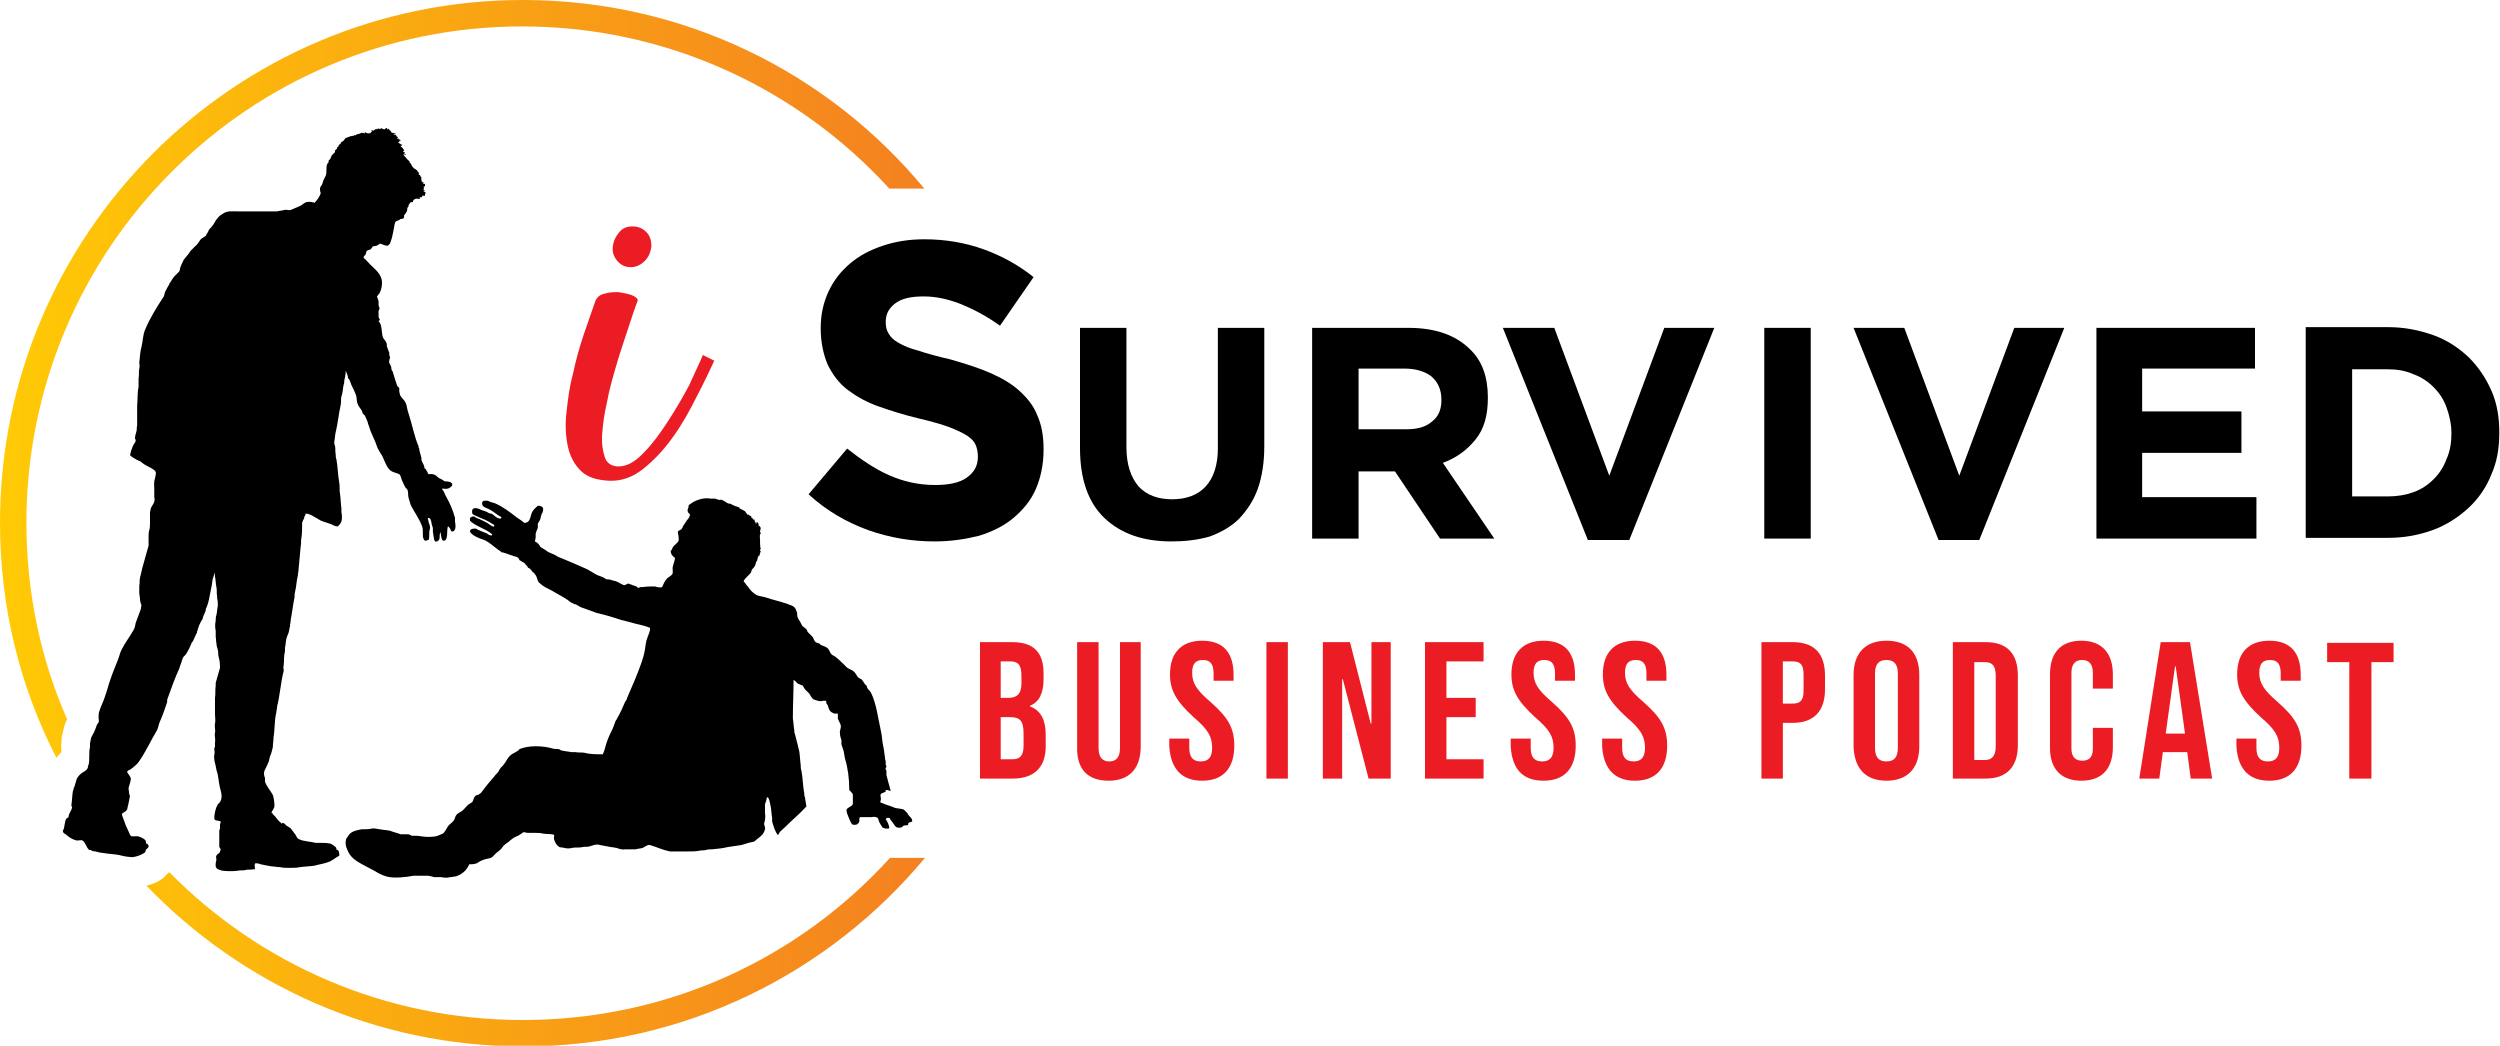<?xml version="1.0" encoding="utf-8"?>
<!-- Generator: Adobe Illustrator 26.0.0, SVG Export Plug-In . SVG Version: 6.00 Build 0)  -->
<svg version="1.1" id="Layer_1" xmlns="http://www.w3.org/2000/svg" xmlns:xlink="http://www.w3.org/1999/xlink" x="0px" y="0px"
	 viewBox="0 0 350 146.4" style="enable-background:new 0 0 350 146.4;" xml:space="preserve">
<style type="text/css">
	.st0{fill:#EC1C24;}
	.st1{fill-rule:evenodd;clip-rule:evenodd;}
	.st2{fill-rule:evenodd;clip-rule:evenodd;fill:url(#SVGID_1_);}
</style>
<g>
	<g>
		<path d="M348.8,54.7c-0.8-1.8-1.8-3.3-3.2-4.7c-1.4-1.3-3-2.4-5-3.1s-4-1.1-6.3-1.1h-11.5v29.5h11.5c2.3,0,4.4-0.4,6.3-1.1
			s3.6-1.8,5-3.1c1.4-1.3,2.5-2.9,3.2-4.7c0.8-1.8,1.1-3.7,1.1-5.8v-0.1C349.9,58.5,349.6,56.5,348.8,54.7z M343.2,60.7
			c0,1.3-0.2,2.5-0.7,3.6c-0.4,1.1-1,2-1.8,2.8s-1.7,1.4-2.8,1.8c-1.1,0.4-2.3,0.6-3.6,0.6h-5V51.7h5c1.3,0,2.5,0.2,3.6,0.7
			c1.1,0.4,2,1,2.8,1.8c0.8,0.8,1.4,1.7,1.8,2.8C342.9,58.1,343.2,59.3,343.2,60.7L343.2,60.7z"/>
		<polygon points="293.5,45.9 315.7,45.9 315.7,51.6 299.9,51.6 299.9,57.6 313.8,57.6 313.8,63.4 299.9,63.4 299.9,69.6 
			315.9,69.6 315.9,75.4 293.5,75.4 		"/>
		<polygon points="259.5,45.9 266.6,45.9 274.3,66.6 282,45.9 289,45.9 277.1,75.6 271.4,75.6 		"/>
		<rect x="247" y="45.9" width="6.5" height="29.5"/>
		<polygon points="210.4,45.9 217.6,45.9 225.3,66.6 233,45.9 240,45.9 228.1,75.6 222.3,75.6 		"/>
		<path d="M202,64.8c1.9-0.7,3.4-1.8,4.6-3.3c1.2-1.5,1.7-3.4,1.7-5.8v-0.1c0-2.8-0.8-5.1-2.5-6.7c-2-2-4.9-3-8.6-3h-13.5v29.5h6.5
			v-9.4h5.1l6.3,9.4h7.6L202,64.8z M201.8,56c0,1.3-0.4,2.3-1.3,3c-0.9,0.8-2.1,1.1-3.7,1.1h-6.6v-8.5h6.4c1.6,0,2.9,0.4,3.8,1.1
			C201.3,53.5,201.8,54.5,201.8,56L201.8,56z"/>
		<path d="M164,75.8c-4,0-7.1-1.1-9.4-3.3c-2.3-2.2-3.4-5.5-3.4-9.8V45.9h6.5v16.7c0,2.4,0.6,4.2,1.7,5.5c1.1,1.2,2.7,1.8,4.7,1.8
			c2,0,3.6-0.6,4.7-1.8c1.1-1.2,1.7-3,1.7-5.3V45.9h6.5v16.6c0,2.2-0.3,4.2-0.9,5.9c-0.6,1.7-1.5,3-2.6,4.2
			c-1.1,1.1-2.5,1.9-4.1,2.5C167.7,75.6,165.9,75.8,164,75.8z"/>
		<path d="M130.8,75.8c-3.1,0-6.2-0.5-9.3-1.6c-3-1.1-5.8-2.7-8.3-5l5.4-6.4c1.9,1.5,3.8,2.8,5.8,3.7c2,0.9,4.2,1.4,6.5,1.4
			c1.9,0,3.4-0.3,4.4-1c1-0.7,1.6-1.6,1.6-2.9v-0.1c0-0.6-0.1-1.1-0.3-1.6c-0.2-0.5-0.6-0.9-1.2-1.3c-0.6-0.4-1.5-0.8-2.5-1.2
			c-1.1-0.4-2.5-0.8-4.2-1.2c-2.1-0.5-4-1.1-5.7-1.7c-1.7-0.6-3.1-1.4-4.3-2.3c-1.2-0.9-2.1-2.1-2.8-3.5c-0.6-1.4-1-3.1-1-5.1v-0.1
			c0-1.9,0.4-3.6,1.1-5.1c0.7-1.5,1.7-2.8,3-3.9c1.3-1.1,2.8-1.9,4.6-2.5c1.8-0.6,3.7-0.9,5.8-0.9c3,0,5.8,0.5,8.3,1.4
			c2.5,0.9,4.9,2.2,7,3.9l-4.7,6.8c-1.8-1.3-3.7-2.3-5.4-3c-1.8-0.7-3.5-1.1-5.3-1.1c-1.8,0-3.1,0.3-4,1c-0.9,0.7-1.3,1.5-1.3,2.6
			V45c0,0.7,0.1,1.2,0.4,1.7c0.3,0.5,0.7,0.9,1.4,1.3c0.7,0.4,1.6,0.8,2.8,1.1c1.2,0.4,2.6,0.8,4.4,1.2c2.1,0.6,4,1.2,5.6,1.9
			c1.6,0.7,3,1.5,4.1,2.5c1.1,1,2,2.1,2.5,3.4c0.6,1.3,0.9,2.9,0.9,4.7V63c0,2-0.4,3.9-1.1,5.5c-0.7,1.6-1.8,2.9-3.1,4
			c-1.3,1.1-2.9,1.9-4.8,2.5C135.1,75.5,133.1,75.8,130.8,75.8z"/>
	</g>
	<path class="st0" d="M329,109h3V92.7h3.1v-2.7h-9.3v2.7h3.1V109z M317.7,109.3c2.9,0,4.5-1.7,4.5-4.9c0-2.4-0.8-3.9-3.3-6.1
		c-2-1.7-2.6-2.7-2.6-4.1c0-1.3,0.5-1.8,1.5-1.8c1,0,1.5,0.5,1.5,1.9v1h2.8v-0.8c0-3.1-1.4-4.8-4.4-4.8c-2.9,0-4.5,1.7-4.5,4.7
		c0,2.2,0.8,3.7,3.3,6c2,1.7,2.6,2.7,2.6,4.3c0,1.4-0.6,1.9-1.6,1.9c-1,0-1.6-0.5-1.6-1.9v-1.3h-2.8v1.1
		C313.3,107.6,314.8,109.3,317.7,109.3z M303.2,102.7l1.3-9.4h0.1l1.3,9.4H303.2z M299.5,109h2.8l0.5-3.7h3.4v-0.1l0.5,3.8h3
		l-3.1-19.1h-4.1L299.5,109z M291.4,109.3c2.9,0,4.4-1.7,4.4-4.7v-2.7H293v2.9c0,1.3-0.6,1.7-1.5,1.7c-0.9,0-1.5-0.5-1.5-1.7V94.2
		c0-1.3,0.6-1.8,1.5-1.8c0.9,0,1.5,0.5,1.5,1.8v2.2h2.8v-2c0-2.9-1.5-4.7-4.4-4.7c-2.9,0-4.4,1.7-4.4,4.7v10.3
		C287,107.6,288.5,109.3,291.4,109.3z M276.4,106.3V92.7h1.5c1,0,1.5,0.5,1.5,1.9v9.9c0,1.4-0.6,1.9-1.5,1.9H276.4z M273.4,109h4.6
		c3,0,4.5-1.7,4.5-4.7v-9.7c0-3.1-1.5-4.7-4.5-4.7h-4.6V109z M264.1,106.6c-1,0-1.6-0.5-1.6-1.9V94.3c0-1.4,0.6-1.9,1.6-1.9
		c1,0,1.6,0.5,1.6,1.9v10.4C265.7,106.1,265.1,106.6,264.1,106.6z M264.1,109.3c2.9,0,4.6-1.7,4.6-4.8v-10c0-3.1-1.6-4.8-4.6-4.8
		c-2.9,0-4.6,1.7-4.6,4.8v10C259.6,107.6,261.2,109.3,264.1,109.3z M249.6,98.5v-5.9h1.4c1,0,1.5,0.4,1.5,1.8v2.3
		c0,1.4-0.5,1.8-1.5,1.8H249.6z M246.6,109h3v-7.8h1.4c3,0,4.5-1.7,4.5-4.7v-1.9c0-3.1-1.5-4.7-4.5-4.7h-4.4V109z M228.9,109.3
		c2.9,0,4.5-1.7,4.5-4.9c0-2.4-0.8-3.9-3.3-6.1c-2-1.7-2.6-2.7-2.6-4.1c0-1.3,0.5-1.8,1.5-1.8c1,0,1.5,0.5,1.5,1.9v1h2.8v-0.8
		c0-3.1-1.4-4.8-4.4-4.8c-2.9,0-4.5,1.7-4.5,4.7c0,2.2,0.8,3.7,3.3,6c2,1.7,2.6,2.7,2.6,4.3c0,1.4-0.6,1.9-1.6,1.9
		c-1,0-1.6-0.5-1.6-1.9v-1.3h-2.8v1.1C224.5,107.6,226,109.3,228.9,109.3z M216.1,109.3c2.9,0,4.5-1.7,4.5-4.9
		c0-2.4-0.8-3.9-3.3-6.1c-2-1.7-2.6-2.7-2.6-4.1c0-1.3,0.5-1.8,1.5-1.8c1,0,1.5,0.5,1.5,1.9v1h2.8v-0.8c0-3.1-1.4-4.8-4.4-4.8
		c-2.9,0-4.5,1.7-4.5,4.7c0,2.2,0.8,3.7,3.3,6c2,1.7,2.6,2.7,2.6,4.3c0,1.4-0.6,1.9-1.6,1.9c-1,0-1.6-0.5-1.6-1.9v-1.3h-2.8v1.1
		C211.7,107.6,213.1,109.3,216.1,109.3z M199.5,109h8.2v-2.7h-5.2v-5.9h4.1v-2.7h-4.1v-5.1h5.2v-2.7h-8.2V109z M185.2,109h2.7V95.1
		h0.1l3.6,13.9h3.1V89.9h-2.7v11.4h-0.1L189,89.9h-3.8V109z M177.3,109h3V89.9h-3V109z M168.3,109.3c2.9,0,4.5-1.7,4.5-4.9
		c0-2.4-0.8-3.9-3.3-6.1c-2-1.7-2.6-2.7-2.6-4.1c0-1.3,0.5-1.8,1.5-1.8c1,0,1.5,0.5,1.5,1.9v1h2.8v-0.8c0-3.1-1.4-4.8-4.4-4.8
		c-2.9,0-4.5,1.7-4.5,4.7c0,2.2,0.8,3.7,3.3,6c2,1.7,2.6,2.7,2.6,4.3c0,1.4-0.6,1.9-1.6,1.9c-1,0-1.6-0.5-1.6-1.9v-1.3h-2.8v1.1
		C163.9,107.6,165.4,109.3,168.3,109.3z M155.2,109.3c2.9,0,4.5-1.7,4.5-4.8V89.9h-2.9v14.8c0,1.4-0.6,1.9-1.5,1.9s-1.5-0.5-1.5-1.9
		V89.9h-3v14.6C150.7,107.6,152.2,109.3,155.2,109.3z M140.1,106.3v-5.9h1.3c1.4,0,1.9,0.5,1.9,2.3v1.7c0,1.4-0.5,1.9-1.6,1.9H140.1
		z M140.1,97.7v-5.1h1.4c1.1,0,1.5,0.6,1.5,2v1.1c0,1.5-0.7,2-1.8,2H140.1z M137.1,109h4.7c3,0,4.6-1.6,4.6-4.5v-1.6
		c0-2-0.6-3.4-2.2-4v-0.1c1.3-0.5,1.9-1.8,1.9-3.7v-0.8c0-2.9-1.3-4.4-4.4-4.4h-4.5V109z"/>
	<g>
		<g>
			<path class="st0" d="M98.4,49.7l1.6,0.8c-0.7,1.5-1.5,3.2-2.5,5.1c-1,2-2,3.8-3.3,5.6c-1.2,1.7-2.6,3.2-4.1,4.4
				c-1.5,1.2-3.1,1.8-4.9,1.7c-1.7-0.1-3-0.5-3.9-1.4c-0.9-0.9-1.5-2-1.8-3.4c-0.3-1.4-0.4-3-0.2-4.7c0.2-1.8,0.4-3.6,0.9-5.4
				c0.4-1.9,0.9-3.7,1.5-5.5c0.6-1.8,1.2-3.4,1.7-4.9c0.3-0.5,0.7-0.8,1.3-0.9c0.6-0.2,1.2-0.2,1.9-0.2c0.6,0.1,1.2,0.2,1.8,0.4
				c0.5,0.2,0.8,0.4,0.9,0.7c-0.4,1.1-0.9,2.5-1.4,4.1c-0.5,1.6-1.1,3.2-1.6,5c-0.5,1.7-1,3.4-1.3,5.1c-0.4,1.7-0.6,3.2-0.7,4.6
				c-0.1,1.3,0.1,2.4,0.4,3.3c0.3,0.8,1,1.2,1.9,1.2c1.1,0,2.3-0.6,3.5-1.9c1.2-1.2,2.3-2.7,3.4-4.4c1.1-1.7,2.1-3.4,3-5.1
				C97.3,52.1,98,50.7,98.4,49.7z M88.6,31.7c0.8,0,1.4,0.3,1.9,0.8c0.5,0.5,0.7,1.2,0.7,2c-0.1,0.8-0.4,1.5-0.9,2
				c-0.6,0.6-1.2,0.9-2,0.9c-0.8,0-1.4-0.3-1.9-0.9c-0.5-0.6-0.7-1.2-0.6-2c0.1-0.8,0.4-1.4,0.9-2C87.2,31.9,87.8,31.7,88.6,31.7z"
				/>
		</g>
		<path class="st1" d="M106.2,73.7c0.1,0,0.1,0,0.2-0.1c0,0.2,0,0.1,0.1,0.3c0,0.2-0.1,0.4-0.1,0.6c0.1,0,0.1,0.1,0.1,0.2
			c-0.2,0.2-0.1,0.5-0.1,0.8c0,0.4,0,0.9,0.1,1.4c-0.1,0-0.1,0.1-0.1,0.2c0,0,0.1,0,0.1,0.1c-0.1,0.2-0.1,0.4-0.2,0.6
			c-0.1,0.1-0.2,0.1-0.2,0.2c0,0.2-0.1,0.3-0.1,0.5c0,0-0.1,0.1-0.1,0.1c-0.1,0.2-0.1,0.4-0.2,0.6c-0.1,0.2-0.3,0.4-0.4,0.5
			c-0.1,0.1-0.1,0.4-0.2,0.5c-0.2,0.3-0.9,0.8-1,1.2c0.2,0.1,0.4,0.6,0.6,0.7c0.3,0.5,0.7,0.9,1.2,1.2c0.4,0.2,1,0.2,1.5,0.4
			c0.9,0.3,1.8,0.5,2.7,0.8c0.3,0.1,0.9,0.3,1.1,0.5c0.2,0.2,0.3,0.5,0.4,0.8c0,0.2,0,0.5,0.1,0.7c0.1,0.2,0.2,0.4,0.3,0.5
			c0.1,0.2,0.2,0.4,0.3,0.6c0.2,0.2,0.4,0.3,0.6,0.5c0.1,0.1,0.1,0.3,0.2,0.4c0.2,0.2,0.4,0.4,0.6,0.6c0.2,0.2,0.3,0.7,0.5,0.8
			c0.1,0.1,0.3,0.1,0.5,0.2c0.1,0,0.1,0.1,0.2,0.2c0.3,0.1,0.6,0.2,0.9,0.4c0.3,0.2,0.4,0.7,0.6,0.9c0.1,0.1,0.3,0.2,0.5,0.3
			c0.4,0.3,0.7,0.6,1,0.9c0.3,0.2,0.5,0.6,0.9,0.8c0.2,0.1,0.4,0.2,0.6,0.3c0.3,0.2,0.5,0.6,0.7,0.9c0.1,0.1,0.3,0.2,0.5,0.3
			c0.2,0.2,0.3,0.4,0.5,0.7c0.1,0.1,0.2,0.1,0.2,0.2c0.1,0.1,0.1,0.2,0.1,0.3c0.2,0.3,0.5,0.5,0.6,0.8c0.7,1.5,0.9,3.3,1.3,5.1
			c0.2,0.8,0.2,1.7,0.4,2.5c0.1,0.4,0.1,0.9,0.2,1.3c0,0.1,0,0.2,0,0.2c0,0.1,0.1,0.3,0.1,0.4c0,0.2,0,0.3,0,0.5
			c0,0,0.1,0.1,0.1,0.2c0,0.1,0,0.1-0.1,0.2c-0.1,0.2,0.1,0.3,0.1,0.4c0,0.2,0,0.4,0,0.6c0.2,0.8,0.4,1.5,0.6,2.2
			c-0.1,0-0.1,0-0.2,0c-0.1-0.1-0.3-0.1-0.5-0.1c0,0,0,0,0,0c0,0,0,0,0,0c0,0.1,0,0.2,0,0.2c-0.2,0.2-0.6,0.2-0.7,0.4
			c-0.1,0.2,0.1,0.6,0,0.8c0,0.1,0,0.2-0.1,0.3c0.6,0.3,1.4,0.5,2.1,0.8c0.3,0.1,1.1,0.1,1.3,0.3c0,0,0.1,0.1,0.1,0.1
			c0.1,0.1,0.2,0.2,0.3,0.3c0.1,0.1,0.1,0.2,0.1,0.2c0.2,0.3,0.7,0.6,0.6,1c-0.1,0.1-0.4,0.1-0.5,0.2c-0.1,0.1,0,0.3-0.1,0.3
			c-0.2,0.1-0.4,0-0.6,0.1c-0.1,0-0.1,0.1-0.2,0.2c-0.2,0.1-0.6,0.1-0.8,0c-0.2-0.1-0.6-0.8-0.8-1c-0.1-0.1-0.1-0.3-0.2-0.3
			c-0.1,0-0.3,0-0.4,0c0,0.1,0,0.1-0.1,0.2c0.2,0.2,0.5,0.9,0.5,1.2c-0.1,0,0,0.1-0.1,0.1c-0.2,0-0.3,0-0.5,0
			c-0.1-0.1-0.2-0.1-0.3-0.1c-0.1-0.1-0.4-0.6-0.5-0.8c-0.1-0.2-0.1-0.7-0.5-0.7c-0.1-0.1-0.5,0-0.7,0c-0.5,0-1,0-1.5,0
			c-0.1,0.1-0.1,0.3-0.1,0.4c0.1,0.1-0.1,0.5-0.3,0.6c-0.1,0.1-0.6,0.1-0.7,0c-0.2-0.2-0.6-1.2-0.7-1.5c0-0.1-0.1-0.3-0.1-0.5
			c0.1-0.4,0.9-0.5,0.9-0.9c0-0.1,0-0.4,0-0.5c0-0.3,0-0.5,0-0.8c-0.1-0.2-0.4-0.5-0.5-0.6c0-1.6-0.2-3.1-0.6-4.4
			c-0.1-0.4-0.1-0.7-0.2-1.1c-0.1-0.3-0.2-0.6-0.3-0.9c0-0.2,0-0.4,0-0.6c-0.1-0.3-0.2-0.6-0.2-0.9c-0.1-0.4,0.2-0.7,0.1-1.2
			c-0.1-0.3-0.3-0.6-0.4-0.9c0-0.2,0-0.5,0-0.7c0,0-0.1,0-0.1,0c-0.1,0-0.3,0-0.4,0c-0.2-0.1-0.5-0.2-0.6-0.4
			c-0.2-0.2-0.2-0.5-0.3-0.7c0-0.1-0.1-0.2-0.2-0.3c0-0.1,0-0.3-0.1-0.4c-0.1,0-0.3,0-0.4,0c-0.3,0.2-1.1-0.1-1.3-0.2
			c-0.3-0.2-0.4-0.5-0.6-0.8c-0.1-0.1-0.4-0.4-0.5-0.5c0,0-0.1-0.1-0.1-0.1c-0.1-0.1-0.2-0.3-0.3-0.5c-0.2-0.1-0.5-0.2-0.7-0.3
			c-0.2-0.1-0.3-0.4-0.6-0.5c0,1.8-0.1,3.6-0.1,5.4c0.1,0.5,0.1,1.1,0.2,1.6c0,0.2,0,0.4,0.1,0.6c0.2,0.7,0.4,1.6,0.6,2.4
			c0.1,0.6,0.1,1.2,0.2,1.9c0,0.3,0,0.5,0.1,0.8c0.2,1,0.2,2.2,0.4,3.2c0,0.2,0,0.4,0.1,0.5c0,0.2,0.2,1.2,0.2,1.3
			c-0.9,1-2,1.9-3,2.9c-0.3,0.3-0.6,0.5-0.8,0.8c-0.1,0.1-0.1,0.3-0.2,0.3c-0.4-0.5-0.6-1.2-0.8-1.9c0-0.2,0-0.4,0-0.5
			c-0.1-0.5-0.1-1.1-0.2-1.6c-0.1-0.4-0.2-1.3-0.5-1.3c-0.1,0.2-0.1,0.5-0.2,0.7c0,0.1-0.1,0.2-0.1,0.3c0,0.1,0,0.1,0,0.2
			c0,0.3,0,0.7,0,1c0.1,0.5,0,1.1-0.1,1.4c-0.1,0.3,0.2,0.6,0.1,0.9c-0.2,0.7-0.5,0.9-1,1.3c-0.2,0.1-0.3,0.3-0.5,0.4
			c-0.2,0.1-0.5,0.1-0.8,0.2c-0.3,0.1-0.7,0.2-1,0.3c-0.7,0.1-1.4,0.2-2,0.3c-0.7,0.2-1.4,0.2-2.1,0.3c-0.3,0-0.6,0-0.9,0.1
			c-0.3,0.1-0.6,0-0.9,0.1c-0.5,0.1-1.1,0.1-1.7,0.1c-0.8,0-1.6,0-2.4,0c-1-0.2-1.8-0.6-2.8-0.9c-0.3-0.1-0.8,0.3-1,0.4
			c-0.3,0.1-0.7,0.1-1,0.2c-0.4,0-0.9,0-1.3,0c-0.1,0-0.1,0-0.2,0c-0.4,0.1-0.9-0.1-1.2-0.2c-0.2,0-0.4-0.1-0.7-0.1
			c-0.5-0.1-1.1-0.2-1.6-0.3c-0.5-0.2-1.1,0.1-1.5,0.2c-0.3,0.1-0.7,0-1,0.1c-0.4,0.1-0.9,0-1.4,0.1c-0.3,0.1-0.8,0.1-1.1,0
			c-0.3-0.1-0.6,0-0.8-0.2c-0.3-0.2-0.5-0.6-0.6-0.9c-0.1-0.2,0-0.5,0-0.7c-0.4-0.2-1-0.1-1.6-0.2c-0.3-0.1-0.7-0.1-1.1-0.1
			c-0.3,0-0.6,0-1,0c-0.2,0-0.4-0.1-0.6-0.1c-0.2,0.1-0.4,0.3-0.6,0.4c-0.3,0.2-0.5,0.2-0.8,0.4c-0.1,0.1-0.3,0.2-0.4,0.3
			c-0.3,0.3-0.7,0.5-1,0.8c-0.1,0.1-0.2,0.3-0.3,0.4c-0.2,0.2-0.4,0.4-0.7,0.6c-0.2,0.2-0.4,0.4-0.6,0.6c-0.3,0.2-0.7,0.2-1,0.3
			c-0.3,0.1-0.6,0.2-0.9,0.4c-0.1,0.1-0.3,0.2-0.4,0.2c-0.3,0.1-0.6,0.1-0.9,0.1c-0.4,0.9-1,1.4-1.9,1.7c-0.3,0-0.5,0.1-0.8,0.1
			c-0.3,0.1-0.8,0.1-1.2,0c-0.3,0-0.7,0-1,0c-0.3-0.1-0.7-0.2-1-0.2c-0.6,0-1.3,0-1.9,0c-1,0.2-2.8,0.4-3.8,0.1
			c-0.7-0.2-1.2-0.5-1.7-0.8c-0.6-0.3-1.1-0.6-1.7-0.9c-0.9-0.5-1.7-1-2.1-2.1c-0.2-0.4-0.3-1-0.1-1.5c0-0.1,0.2-0.2,0.2-0.3
			c0.4-0.7,1-0.8,1.9-1c0.5,0,1,0,1.5-0.1c0.3-0.1,0.8,0.1,1.1,0.1c0.5,0.1,0.9,0.1,1.4,0.2c0.5,0.2,1,0.3,1.5,0.5c0.3,0,0.7,0,1,0
			c0.2,0,0.4,0.1,0.5,0.2c0.5,0,1,0,1.5,0.1c0.6,0.1,1.7,0.1,2.2-0.1c0.2-0.1,0.5-0.2,0.7-0.3c0.3-0.2,0.5-0.7,0.7-1
			c0.2-0.3,0.6-0.5,0.8-0.8c0.2-0.2,0.2-0.6,0.4-0.8c0.1-0.2,0.5-0.4,0.7-0.5c0.3-0.2,0.6-0.6,0.9-0.9c0.2-0.1,0.4-0.3,0.6-0.4
			c0.2-0.2,0.2-0.7,0.5-0.9c0.1-0.1,0.2-0.1,0.3-0.1c0.2-0.1,0.5-0.3,0.6-0.5c0.5-0.7,1.1-1.4,1.7-2.1c0.2-0.3,0.5-0.5,0.6-0.7
			c0.1-0.2,0.2-0.4,0.3-0.5c0.2-0.2,0.4-0.4,0.6-0.7c0.2-0.3,0.4-0.7,0.7-1c0.3-0.3,0.7-0.4,1.1-0.7c0.1,0,0.1-0.1,0.2-0.2
			c1.3-0.6,3.4-0.5,4.7-0.1c0.3,0.1,0.6,0,0.9,0.1c0.2,0.1,0.3,0.2,0.5,0.2c0.4,0.1,0.8,0.1,1.2,0.2c0.2,0,0.4,0,0.6,0
			c0.4,0.1,0.9,0,1.3,0.1c0.7,0.2,1.7,0.2,2.5,0.2c0.3-0.6,0.4-1.4,0.7-2.1c0.2-0.6,0.6-1.2,0.8-1.8c0.1-0.3,0.2-0.5,0.3-0.8
			c0.1-0.1,0.2-0.3,0.3-0.5c0.4-0.7,0.7-1.4,1-2.1c0.1-0.2,0.3-0.4,0.3-0.6c0.7-1.6,1.4-3.2,2-4.9c0.2-0.6,0.4-1.2,0.5-1.9
			c0.1-0.5,0.1-1,0.3-1.5c0.1-0.4,0.5-1.1,0.4-1.5c-0.9-0.4-1.9-0.5-2.8-0.8c-0.4-0.1-0.8-0.2-1.2-0.3c-0.7-0.2-1.5-0.5-2.3-0.7
			c-0.4-0.1-0.8-0.2-1.2-0.3c-0.3-0.1-0.5-0.2-0.8-0.3c-0.5-0.2-0.9-0.3-1.4-0.5c-0.2-0.1-0.5-0.3-0.7-0.4c-0.1,0-0.2,0-0.3-0.1
			c-0.3-0.1-0.6-0.3-0.8-0.5c-0.6-0.4-1.2-0.7-1.7-1c-0.6-0.4-1.2-0.6-1.8-1c-0.1-0.1-0.5-0.4-0.6-0.5c-0.2-0.3-0.2-0.8-0.5-1.1
			c-0.1-0.2-0.3-0.3-0.4-0.4c-0.1-0.2-0.3-0.4-0.5-0.5c-0.1,0-0.1,0-0.1-0.1c-0.1-0.2-0.3-0.3-0.4-0.5c-0.2-0.2-0.5-0.3-0.8-0.5
			c0,0,0-0.1,0-0.1c0,0-0.2-0.3-0.3-0.3c-0.2-0.1-0.4-0.1-0.6-0.2c-0.4-0.1-0.8-0.3-1.2-0.4c-0.1-0.1-0.3,0-0.4-0.1
			c-0.1-0.1-0.2-0.2-0.4-0.3c-0.7-0.5-1.3-1.1-2-1.4c-0.6-0.2-2-0.7-2-1.3c0.1-0.1,0.1-0.2,0.2-0.2c0.1-0.1,0.4-0.1,0.6-0.1
			c0.1,0,0.3,0.2,0.4,0.2c0.4,0.2,0.8,0.3,1.2,0.5c0.1,0.1,0.6,0.4,0.7,0.2c0,0,0,0,0-0.1c-0.9-0.8-2.3-1.1-3.1-1.9
			c0-0.2,0-0.3,0-0.4c0.2-0.1,0.2-0.2,0.6-0.2c0.2,0.2,0.5,0.3,0.8,0.4c0.4,0.2,0.9,0.4,1.3,0.7c0.1,0.1,0.6,0.4,0.6,0.3
			c0.1,0,0.1,0,0.1-0.2c-0.5-0.3-1.1-0.7-1.7-0.9c-0.4-0.2-1-0.4-1.3-0.6c-0.2-0.2-0.1-0.8,0.1-0.8c0.3-0.2,0.9,0.1,1.1,0.2
			c0.3,0.1,0.7,0.2,1,0.4c0.1,0.1,0.3,0.1,0.4,0.1c0.4,0.2,0.7,0.7,1.3,0.7c0.1-0.1,0.1-0.1,0.1-0.2c-0.6-0.3-1.1-0.8-1.7-1.1
			c-0.2-0.1-0.8-0.3-0.9-0.5c-0.1-0.1-0.1-0.3-0.1-0.5c0.1-0.1,0.2-0.2,0.3-0.2c0.2,0,0.3,0,0.5,0c0.2,0.1,0.4,0.2,0.5,0.2
			c0.2,0.1,0.4,0.1,0.6,0.2c1.1,0.5,2,1.2,2.9,1.9c0.4,0.3,0.8,0.5,1.1,0.8c0.9,0,0.8-0.9,1.1-1.5c0.2-0.4,0.5-0.6,0.8-0.9
			c0.5,0,0.9,0.2,0.7,0.8c0,0.2-0.2,0.3-0.2,0.5c-0.1,0.2-0.1,0.5-0.2,0.7c-0.1,0.2-0.2,0.3-0.3,0.5c0,0.2,0,0.4,0,0.6
			c-0.1,0.2-0.2,0.5-0.3,0.8c0,0.1,0,0.3,0,0.5c0,0.2-0.1,0.4-0.1,0.6c0.2,0.1,0.5,0.3,0.6,0.5c0.1,0.1,0.1,0.2,0.2,0.3
			c0.2,0.1,0.3,0.2,0.5,0.3c0.2,0.1,0.4,0.3,0.6,0.4c0.2,0.1,0.5,0.2,0.7,0.3c0.3,0.1,0.6,0.4,1,0.5c1.2,0.5,2.4,1,3.5,1.5
			c0.5,0.2,1,0.6,1.6,0.9c0.3,0.1,0.5,0.2,0.8,0.3c0.2,0.1,0.3,0.2,0.5,0.3c0.2,0,0.4,0,0.7,0.1c0.2,0.1,0.5,0.1,0.7,0.2
			c0.3,0.1,0.7,0.4,1,0.5c0.3,0.1,0.4-0.2,0.7-0.2c0.3,0.1,0.5,0.2,0.8,0.3c0.1,0,0.2,0.1,0.3,0.1c0.1,0,0.1,0.1,0.2,0.2
			c0.1,0,0.2,0,0.3-0.1c0.5,0,0.9-0.1,1.5-0.1c0.2,0,0.4,0,0.6,0c0.3,0.1,0.7,0.2,1,0.1c0.2-0.4,0.3-0.8,0.6-1.1
			c0.2-0.3,0.6-0.4,0.8-0.7c0.2-0.2,0-0.7,0.1-1.1c0.1-0.4,0.3-0.9,0.3-1.2c-0.3-0.2-0.6-0.5-0.6-1c0.2-0.1,0.2-0.3,0.3-0.5
			c0.2-0.3,0.7-0.6,0.8-0.9c0.1-0.5-0.1-0.9-0.1-1.3c0.1-0.1,0.3-0.2,0.5-0.3c0.1-0.1,0.2-0.3,0.2-0.4c0.2-0.3,0.4-0.6,0.6-0.9
			c0.2-0.2,0.4-0.5,0.4-0.8c-0.4-0.3-0.4-0.6-0.2-1c0-0.1,0-0.1,0-0.2c0,0,0.1-0.2,0.2-0.2c0.6-0.5,1.8-1,2.9-0.8c0.2,0,0.4,0,0.6,0
			c0.2,0.1,0.4,0.1,0.6,0.2c0.1,0,0.3-0.1,0.4,0c0.3,0.1,0.6,0.4,0.9,0.5c0.1,0,0.1,0,0.2,0c0.2,0.1,0.4,0.2,0.6,0.3
			c0.2,0.1,0.4,0.1,0.6,0.2c0.1,0,0.1,0.1,0.2,0.2c0.2,0.1,0.4,0.2,0.6,0.3c0.2,0.1,0.3,0.4,0.4,0.5c0.1,0.1,0.2,0,0.3,0.1
			c0.1,0,0,0.1,0.1,0.2c0-0.1,0,0,0.1-0.1c0,0,0,0,0,0c0.1,0.1,0.1,0.2,0.1,0.3c0,0,0,0,0.1,0c0-0.1,0-0.1,0-0.1c0,0,0,0,0,0
			c0,0.1,0.1,0.2,0.1,0.3c0,0,0,0,0,0c0,0,0-0.1,0,0c0.1,0,0.1,0.1,0.1,0.2c0-0.1,0-0.1,0-0.2c0,0,0,0,0.1,0c0.1,0.1,0,0.3,0.1,0.3
			c0,0,0,0,0-0.1c0,0.1,0,0.2,0.1,0.3c0,0,0,0,0.1-0.1c0,0,0,0.1,0,0.1c-0.1,0-0.1,0-0.1,0.1c0,0,0,0,0.1,0c0-0.1,0.1-0.2,0.2-0.2
			c0,0,0,0,0,0c0,0,0,0,0,0.1C106.1,73.2,106.3,73.4,106.2,73.7"/>
		<linearGradient id="SVGID_1_" gradientUnits="userSpaceOnUse" x1="0" y1="73.198" x2="129.439" y2="73.198">
			<stop  offset="0" style="stop-color:#FFCA05"/>
			<stop  offset="1" style="stop-color:#F48120"/>
		</linearGradient>
		<path class="st2" d="M23.7,122.1c12.6,12.8,30.1,20.7,49.5,20.7c20.4,0,38.7-8.7,51.4-22.7h4.9c-13.4,16.1-33.6,26.4-56.2,26.4
			c-20.7,0-39.4-8.6-52.8-22.5c0.9-0.2,1.8-0.6,2.5-1.2C23.2,122.5,23.5,122.3,23.7,122.1 M73.2,0c22.6,0,42.8,10.2,56.2,26.4h-4.9
			c-12.7-13.9-31-22.7-51.4-22.7C34.8,3.7,3.7,34.8,3.7,73.2c0,9.8,2,19.1,5.7,27.5c-0.1,0.1-0.1,0.2-0.2,0.4
			c-0.3,0.7-0.3,1.2-0.5,1.8c-0.1,0.4-0.1,0.8-0.1,1.2c-0.1,0.4,0,0.8,0,1.2c-0.2,0.2-0.5,0.5-0.7,0.8C2.8,96.2,0,85,0,73.2
			C0,32.8,32.8,0,73.2,0z"/>
		<path class="st1" d="M54.7,18.3c0,0.1,0,0.1,0,0.1c0.1,0.1,0.1,0.2,0.3,0.2c0.1,0.1,0.3-0.1,0.4,0.1c-0.1,0-0.3,0-0.3,0.1
			c0,0,0,0,0,0c0.1,0.1,0.2,0,0.3,0.1c0.1,0.1,0.1,0.1,0.1,0.2c0,0,0.1,0,0.2,0.1c0,0.1-0.1,0.1-0.1,0.2c0.1,0,0.1,0,0.2,0
			c0,0,0,0.1,0,0.1c0.1,0,0.1,0,0.1,0c0.1,0.1,0.2,0.1,0.2,0.2c0,0-0.1,0-0.1,0c0,0-0.1,0-0.1,0c0,0,0,0,0,0.1c0,0.1,0,0,0,0.1
			c-0.1,0-0.1,0-0.2,0c0.3,0.2,0.3,0.3,0.7,0.4c0,0,0,0-0.1,0c0,0,0,0-0.1,0.1c0,0,0,0,0.1,0.1c0,0,0,0,0,0c0,0,0,0,0,0
			c-0.1-0.1-0.1-0.1-0.2-0.1c0,0,0,0,0,0c0,0,0,0,0,0c0,0,0,0,0,0.1c0.1,0,0.5,0.5,0.5,0.6c-0.1,0-0.1,0-0.2,0.1
			c0.1,0.1,0.2,0,0.3,0.2c-0.1,0-0.1,0-0.2,0c0,0,0,0,0,0c0.1,0.1,0.3,0.2,0.4,0.3c0,0,0,0-0.1,0c-0.1-0.1-0.2-0.1-0.3-0.1
			c0,0,0,0.1,0,0.1c0.3,0.3,0.5,0.7,0.9,0.9c0,0,0,0,0,0c-0.1,0-0.1,0-0.1,0.1c0.3,0.2,0.3,0.5,0.5,0.7c0.1,0.1,0.2,0.2,0.3,0.3
			c0,0,0,0,0,0c0-0.1-0.1-0.1,0-0.1c0.1,0.2,0.4,0.2,0.4,0.5c0,0,0.1,0,0.1,0c0,0.1,0.1,0.2,0.1,0.2c-0.1,0-0.1,0-0.1,0.1
			c0.1,0,0,0,0.1,0.1c0,0,0,0,0.1,0c0,0.1,0.2,0.4,0.3,0.5C58.9,24.8,59,25,59,25.3c0.1,0,0.1,0,0.1,0.1c-0.1,0,0,0-0.1,0.1
			c0.1,0,0.1,0,0.2,0c0,0,0,0,0.1,0c0,0.1-0.1,0.1-0.1,0.2c0,0,0,0,0.1,0c0,0,0.1,0,0.2,0.1c0,0.1,0,0.2,0,0.2c0,0.1,0,0.1-0.1,0.1
			c0,0,0,0-0.1,0c0,0,0,0,0,0c0.1,0.1,0,0.3,0,0.5c0.1,0,0.1,0,0.2,0.1c0,0,0,0,0,0c-0.1,0-0.2,0-0.2,0c0,0,0,0,0,0.1
			c0.1,0,0.2,0.1,0.3,0.2c0,0,0,0,0,0.1c0,0-0.1,0-0.1,0c0,0.1,0,0.2,0,0.3c0,0-0.1,0-0.1,0c-0.1,0-0.1,0-0.3,0c0,0.1,0,0.1,0,0.2
			c-0.1,0-0.3,0-0.4,0.1c0.1,0,0.1,0,0.1,0.1c-0.1,0.1-0.3,0-0.5,0c-0.1,0-0.2,0.1-0.3,0.1c-0.1,0.1-0.2,0.2-0.2,0.4
			c-0.1,0-0.2,0-0.3,0c-0.1,0.1-0.2,0.3-0.3,0.4c0,0.1,0,0.2,0,0.2c0,0-0.1,0.1-0.1,0.1c-0.1,0.1-0.1,0.3-0.1,0.5
			c-0.1,0.2-0.2,0.4-0.4,0.6c-0.1,0.2,0.1,0.4-0.2,0.5c-0.1,0.1-0.2,0-0.4,0.1c0,0-0.1,0.1-0.1,0.1c-0.2,0.1-0.5,0.1-0.6,0.4
			c-0.1,0.3-0.1,0.6-0.2,1c-0.1,0.5-0.2,1.1-0.4,1.6c0,0.1-0.1,0.2-0.1,0.3c-0.1,0.1-0.2,0.2-0.3,0.3c-0.5,0-0.7-0.2-1.1-0.3
			c0,0-0.4,0.3-0.5,0.3c-0.2,0.1-0.3,0-0.5,0.1c-0.1,0.1-0.2,0.3-0.3,0.4c-0.2,0.1-0.5,0.1-0.6,0.3c0,0.1-0.1,0.3-0.1,0.4
			c-0.1,0.2-0.3,0.2-0.3,0.5c0.3,0.2,0.6,0.6,0.9,0.9c0.6,0.6,1.3,1.1,1.6,2c0.2,0.7,0,1.6-0.3,2.1c-0.1,0.1-0.2,0.2-0.2,0.3
			C52.6,41.3,53,42,53,42.2c0,0.2,0,0.3,0,0.5c0,0.2,0.2,0.4,0.1,0.6c0,0.1-0.1,0.2-0.1,0.2c0,0.1,0,0.2,0,0.3c0,0.2,0,0.4,0,0.5
			c0,0.2,0.1,0.3,0.2,0.5c-0.1,0-0.1,0.1-0.2,0.2c0.5,0.3,0.4,1.6,0.6,2.2c0.1,0.3,0.4,0.5,0.5,0.8c0.1,0.2,0,0.4,0.1,0.6
			c0.1,0.3,0.2,0.5,0.3,0.8c0,0.1,0,0.2,0,0.3c0,0.1,0.1,0.2,0.1,0.3c0,0.2-0.2,0.6-0.1,0.8c0,0.1,0.2,0.3,0.2,0.4
			c0.1,0.2,0.1,0.3,0.1,0.5c0,0.1,0.2,0.3,0.2,0.4c0.2,0.7,0.4,1.3,0.6,1.9c0.1,0.2,0.3,0.2,0.3,0.4c0,0.1,0,0.3,0,0.4
			c0,0.2,0.1,0.3,0.1,0.5c0.2,0.4,0.6,0.7,0.8,1.1c0.2,0.5,0.2,1,0.4,1.5c0.5,1.5,0.8,3.2,1.4,4.6c0,0,0,0.1,0,0.1
			c0,0.1,0.1,0.2,0.1,0.2c0,0.1,0,0.1,0,0.2c0.1,0.4,0.2,0.7,0.3,1.1c0,0.1,0,0.2,0,0.3c0.1,0.3,0.3,0.6,0.4,0.9c0,0.1,0,0.2,0,0.2
			c0.1,0.1,0.2,0.2,0.3,0.3c0,0.1,0,0.2,0.1,0.2c0-0.1,0-0.1,0-0.1c0,0,0,0,0,0.1c0.1,0.2,0.1,0.4,0.3,0.4c0.1-0.1,0.7,0,0.8,0.1
			c0.2,0.1,0.4,0.3,0.5,0.4c0.2,0.1,0.4,0.2,0.6,0.3c0.1,0.1,0.2,0.2,0.4,0.2c0.1,0,0.1,0,0.2,0c0.4,0.1,0.4,0,0.7,0.3
			c0,0.1,0,0.2,0,0.3c-0.4,0.4-0.6,0.5-1.4,0.4c0,0,0,0.1,0,0.1c0.3,0.3,0.4,0.8,0.6,1.1c0.5,0.9,0.9,1.8,1.2,2.9c0,0.2,0,0.3,0,0.5
			c0.1,0.5,0.2,1.5-0.5,1.4c-0.1-0.2-0.3-0.7-0.5-0.7c-0.2,0.6,0.1,2-0.6,2c-0.4,0-0.3-1.1-0.5-1.2c0,0.1,0,0.2,0,0.2
			c-0.1,0.2,0,0.6-0.1,0.8c-0.1,0.2-0.2,0.2-0.3,0.3c-0.1,0-0.2,0-0.3,0c-0.2-0.3-0.2-0.9-0.3-1.4c0-0.2,0-0.4,0-0.5
			c-0.1-0.3-0.2-0.6-0.2-0.8c-0.1-0.3-0.1-0.6-0.5-0.6c0,0,0,0.1,0,0.1C60,73,60,73,60,73.1c0.2,0.5,0.3,0.7,0.1,1.3
			c0,0.1,0,0.3,0,0.3c0,0.3,0,0.7-0.1,0.9c-0.2,0-0.2,0.1-0.5,0.1c-0.2-0.2-0.2-0.2-0.3-0.6c0-0.1,0-0.3,0-0.4c0-0.4,0-0.7-0.1-1
			c-0.4-1.1-1.1-2-1.6-3c-0.1-0.3-0.2-0.7-0.3-1c-0.1-0.3,0-0.9-0.2-1.2c0-0.1-0.2-0.1-0.2-0.2c-0.2-0.3-0.3-0.6-0.5-1
			c-0.1-0.2-0.2-0.8-0.4-0.9c-0.1-0.1-0.3-0.1-0.5-0.2c-0.4-0.1-0.8-0.3-1-0.6c-0.4-0.5-0.6-1.2-0.9-1.8c-0.2-0.3-0.4-0.6-0.6-1
			c-0.1-0.2-0.2-0.5-0.3-0.8c-0.2-0.5-0.5-1.1-0.7-1.6c-0.1-0.3-0.2-0.6-0.3-0.9c-0.1-0.2-0.1-0.4-0.2-0.6c-0.1-0.2-0.2-0.5-0.3-0.7
			c-0.1-0.1-0.2-0.2-0.3-0.3c-0.1-0.2-0.1-0.4-0.2-0.5c-0.2-0.3-0.4-0.5-0.5-0.8c-0.2-0.4-0.1-0.9-0.3-1.4c-0.2-0.5-0.4-0.9-0.6-1.3
			c-0.1-0.2-0.2-0.7-0.4-0.9c0,0-0.1,0-0.1-0.1c0.1-0.1-0.2-0.8-0.3-1c0,0,0,0,0,0c0,0.5-0.1,1-0.2,1.4c0,0.2,0,0.4-0.1,0.6
			c-0.1,0.5-0.1,1.1-0.3,1.6c-0.1,0.4,0,0.7-0.1,1.2c-0.3,1.3-0.4,2.6-0.7,3.8c-0.1,0.4-0.1,0.9-0.2,1.3c0,0.2,0,0.5,0.1,0.6
			c0.1,0.4,0,0.8,0.1,1.2c0,0.2,0,0.5,0.1,0.7c0.2,1.1,0.2,2.2,0.4,3.3c0.1,0.5,0,1,0.1,1.5c0.1,0.6,0.1,1.4,0.2,2.1
			c0,0.2,0,0.4,0,0.5c0.1,0.3,0.1,1.1,0,1.3c-0.1,0.3-0.3,0.5-0.5,0.7c-0.5,0-0.8-0.3-1.2-0.4c-0.5-0.2-1.1-0.3-1.5-0.6
			c-0.4-0.2-1.2-0.8-1.8-0.8c0,0.2-0.2,0.4-0.2,0.5c0,0.1,0,0.2-0.1,0.3c-0.1,0.2-0.2,0.4-0.2,0.6c0,0.7,0,1.4-0.1,2
			c-0.1,0.4,0,0.8-0.1,1.2c-0.1,1.1-0.2,2.1-0.3,3.2c0,0.3-0.1,0.6-0.1,0.9c-0.2,0.7-0.2,1.6-0.4,2.3c-0.1,0.3,0,0.6-0.1,0.9
			c-0.2,1-0.3,2-0.5,3c0,0.3-0.1,0.6-0.1,0.9c-0.1,0.3-0.1,0.6-0.2,0.9c-0.1,0.2-0.2,0.5-0.3,0.8c-0.1,0.4-0.1,0.9-0.2,1.3
			c0,0.2,0,0.3,0,0.5c-0.2,0.7-0.1,1.5-0.2,2.1c-0.1,0.3,0.1,0.4,0,0.7c-0.4,1.6-0.5,3.3-0.9,4.9c0,0.3-0.1,0.5-0.1,0.8
			c-0.3,1.1-0.2,2.4-0.4,3.5c0,0.5-0.1,0.9-0.1,1.4c-0.1,0.4-0.2,0.9-0.4,1.3c-0.1,0.3-0.1,0.7-0.3,1c-0.1,0.3-0.4,0.8-0.5,1.1
			c-0.1,0.3,0,0.7,0.1,0.9c0,0.2,0,0.3,0,0.5c0.2,0.7,0.8,1.3,1.1,1.9c0.1,0.2,0.3,1.3,0.2,1.7c-0.1,0.3-0.3,0.5-0.4,0.8
			c0.1,0,0.1,0.1,0.2,0.1c0,0,0,0.1,0,0.1c0.3,0.2,0.6,0.7,0.9,1c0.1,0.1,0.2,0.1,0.3,0.3c0.1,0,0.1-0.1,0.2-0.1
			c0.1,0.1,0.1,0,0.2,0.1c0.1,0,0.1,0.1,0.2,0.2c0.2,0.2,0.6,0.3,0.8,0.6c0.2,0.3,0.4,0.5,0.6,0.8c0.1,0.2,0.2,0.5,0.5,0.6
			c0.6,0.3,1.5,0.3,2.3,0.5c0.2,0,0.3,0,0.5,0c0.5,0,1.1,0,1.5,0.1c0.2,0,0.7,0.4,0.8,0.5c0.1,0.1,0.1,0.2,0.1,0.3
			c0,0.1,0.1,0.1,0.2,0.1c0.2,0.2,0.2,0.5,0.2,0.8c-0.4,0.2-0.9,0.6-1.3,0.8c-0.7,0.3-1.5,0.4-2.2,0.6c-0.7,0.1-1.3,0.1-2,0.2
			c-0.4,0.1-1,0.1-1.4,0.1c-0.5,0-1,0-1.4-0.1c-0.4,0-0.8-0.1-1.1-0.1c-0.6-0.1-1.2-0.2-1.6-0.3c-0.2-0.1-0.7-0.2-0.8-0.1
			c-0.1,0.2,0,0.6,0,0.8c-0.1,0-0.2,0-0.3,0c-0.2,0.1-0.8,0-1,0.1c-0.3,0.1-0.7,0-1.1,0.1c-0.6,0.1-2.1,0.1-2.5-0.1
			c-0.2-0.1-0.4-0.1-0.5-0.3c-0.2-0.2-0.1-0.8,0-1.1c0-0.2-0.1-0.5,0-0.6c0.1-0.3,0.5-0.3,0.5-0.6c0.2-0.3,0-0.5-0.1-0.6
			c0-0.2,0-0.4,0-0.6c0-0.6,0-1.2,0-1.8c0,0,0.1-0.1,0.1-0.2c0-0.2,0-0.3,0-0.5c0-0.2,0.1-0.3,0.1-0.5c-0.2-0.1-0.6-0.1-0.8-0.2
			c0-0.1-0.1-0.1-0.1-0.2c0-0.7,0.2-1.5,0.5-2c0.1-0.1,0.2-0.2,0.3-0.3c0.1-0.2,0.2-0.4,0.2-0.6c0.1-0.3-0.1-1.1-0.2-1.4
			c-0.2-0.8-0.2-1.7-0.5-2.5c0-0.2-0.1-0.4-0.1-0.6c-0.1-0.3-0.3-1.1-0.2-1.5c0.1-0.3,0-0.7,0-0.9c0-0.1,0.1-0.2,0.1-0.3
			c0-0.2,0-0.4,0-0.6c0.1-0.4-0.1-0.9,0-1.3c0.1-0.4-0.1-0.9,0-1.3c0.1-0.4,0-0.9,0-1.3c0-0.8,0-1.5,0-2.3c0.1-0.5,0-1.2,0.1-1.7
			c0-0.1,0-0.3,0-0.4c0.2-0.7,0.4-1.4,0.6-2.1c0-0.1,0-0.2,0-0.2c0-0.6-0.1-1-0.2-1.4c-0.1-0.3,0-0.6-0.1-0.9
			c-0.1-0.3-0.2-0.7-0.2-1c-0.1-0.3,0-0.5-0.1-0.8c0-0.3,0-0.6,0-0.9c-0.1-0.4-0.1-1,0-1.4c0-0.3,0-0.5,0.1-0.8
			c0.1-0.4,0.1-0.9,0.2-1.3c0-0.2,0-0.8-0.1-1c0-0.1,0-0.2,0-0.3c-0.1-0.4,0-0.9-0.1-1.3c-0.1-0.5-0.1-1-0.2-1.5
			c0-0.2,0-0.3-0.1-0.5c0,0.3-0.1,0.5-0.2,0.8c-0.1,0.4-0.1,0.8-0.2,1.2c-0.1,0.5-0.2,1-0.3,1.5c0,0.2-0.1,0.3-0.1,0.5
			c-0.1,0.3-0.2,0.7-0.4,1.1c0,0.1,0,0.2,0,0.2c-0.1,0.2-0.2,0.5-0.3,0.7c-0.1,0.2-0.1,0.4-0.2,0.6c0,0-0.1,0.1-0.1,0.1
			c-0.1,0.2-0.2,0.4-0.3,0.6c-0.1,0.3-0.2,0.6-0.3,0.9c0,0.1,0,0.2-0.1,0.3c-0.2,0.4-0.3,0.7-0.5,1.1c-0.1,0.1-0.2,0.2-0.2,0.3
			c-0.2,0.5-0.4,0.9-0.7,1.4c-0.1,0.2-0.4,0.4-0.5,0.6c0,0.1-0.1,0.2-0.1,0.3c-0.1,0.4-0.3,0.8-0.4,1.2c-0.6,1.3-1.1,2.7-1.6,4.1
			c-0.1,0.2-0.1,0.4-0.1,0.6c-0.3,0.9-0.6,1.8-1,2.7c-0.2,0.4-0.2,0.8-0.4,1.2c-0.9,1.5-1.6,3.1-2.6,4.5c-0.3,0.4-0.7,0.7-1.1,1
			c-0.2,0.1-0.5,0.2-0.5,0.4c0.1,0.1,0.1,0.2,0.2,0.3c0.1,0.1,0.2,0.3,0.3,0.5c0.1,0.4-0.3,1.2-0.3,1.5c0,0.1,0.1,0.7,0.1,0.8
			c0,0.1,0.1,0.1,0.1,0.3c-0.1,0.3-0.1,0.6-0.2,0.9c0,0,0,0.1,0,0.1c-0.1,0.2-0.1,0.5-0.2,0.8c0,0,0,0,0,0c0,0,0,0,0,0
			c0.1,0,0.1,0,0.1,0c0,0,0,0,0,0c0,0-0.1,0-0.2,0.1c0,0,0,0.1,0,0.1c-0.1,0.1-0.5,0.3-0.6,0.4c-0.1,0.2,0.2,0.7,0.2,0.8
			c0.2,0.6,0.4,1.1,0.7,1.7c0.1,0.2,0.2,0.5,0.3,0.6c0.2,0.2,0.8,0,1.1,0.1c0.3,0.1,0.8,0.3,1,0.6c0,0.2,0.1,0.3,0.1,0.5
			c0,0,0,0,0,0c0,0,0,0,0.1-0.1c0,0,0,0,0,0c0,0,0,0,0,0c0.1,0.1,0.2,0.2,0.2,0.4c0,0.1,0,0.1-0.1,0.2c-0.1,0.1-0.2,0.2-0.3,0.3
			c0,0,0,0.1,0,0.1c0,0.1-0.1,0.3-0.2,0.3c-0.4,0.3-1,0.5-1.6,0.6c-0.4,0-1.2-0.1-1.5-0.2c-0.7-0.2-1.4-0.2-2.1-0.3
			c-0.5-0.1-1.1-0.1-1.6-0.3c-0.2,0-0.3,0-0.5-0.1c-0.1,0-0.2-0.1-0.2-0.1c-0.1,0-0.1,0-0.2,0c-0.4-0.3-0.5-1-0.9-1.3
			c-0.3-0.2-0.7,0.1-1.1-0.1c-0.4-0.1-1-0.5-1.3-0.8c-0.2-0.1-0.4-0.2-0.4-0.5c0.3-0.4,0.2-1.3,0.5-1.7c0.1-0.1,0.2-0.1,0.3-0.2
			c0-0.6,0.5-0.9,0.5-1.5c0,0-0.1,0-0.1,0c0-0.1,0-0.2,0-0.2c0.1-0.6,0.1-1.3,0.2-1.9c0-0.1,0.1-0.2,0.1-0.3c0-0.1,0-0.2,0.1-0.3
			c0.1-0.3,0.2-0.7,0.3-1c0.1-0.4,0.5-0.8,0.8-1c0.3-0.2,0.6-0.3,0.8-0.7c0-0.1,0-0.3,0.1-0.4c0.2-0.8,0-1.7,0.2-2.5
			c0-0.2,0-0.3,0-0.5c0.1-0.4,0.1-0.8,0.3-1.1c0.1-0.2,0.3-0.5,0.4-0.8c0.1-0.3,0.2-0.5,0.3-0.8c0.1-0.1,0.2-0.2,0.2-0.3
			c0.1-0.1,0-0.4,0-0.6c0-0.2,0-0.7,0.1-0.9c0.2-0.7,0.6-1.4,0.8-2.1c0.3-0.8,0.5-1.7,0.8-2.5c0.3-0.9,0.7-1.8,1-2.6
			c0.2-0.5,0.3-1,0.5-1.4c0.5-1,1.2-1.9,1.7-2.8c0.2-0.3,0.2-0.6,0.3-1c0.2-0.5,0.4-1.1,0.6-1.6c0.1-0.2,0.2-0.7,0.2-0.9
			c-0.1-0.2-0.2-0.6-0.2-0.8c0-0.3-0.1-0.6-0.1-0.9c0-0.1,0-0.1,0-0.2c0-0.2,0-0.5,0-0.8c0.1-0.4,0-0.7,0.1-1.1
			c0.1-0.4,0.2-0.8,0.3-1.3c0.3-1,0.6-2.2,0.9-3.2c0-0.4,0-0.7,0-1.1c0-0.3,0-0.8,0.1-1.1c0.1-0.3,0.1-0.7,0.1-1c0-0.3,0-0.6,0-0.9
			c0-0.2,0-0.3,0-0.5c0-0.2,0.1-0.4,0.1-0.6c0.2-0.5,0.7-0.9,0.5-1.6c0-0.3,0-0.6,0-1c0-0.6-0.1-1.1,0.1-1.6c0-0.2,0.2-0.7,0.1-0.9
			c-0.1-0.3-0.4-0.4-0.7-0.6c-0.4-0.2-0.8-0.4-1.2-0.7c0,0-0.1-0.1-0.1-0.1c-0.1-0.1-0.4-0.2-0.6-0.3c-0.2-0.1-0.9-0.5-1-0.7
			c0.1-0.2,0.1-0.5,0.2-0.7c0.1-0.3,0.2-0.6,0.4-0.9c0.1-0.1,0.2-0.3,0.2-0.5c0-0.1-0.1-0.1-0.1-0.2c0-0.3,0.1-0.7,0.2-1
			c0.1-0.3,0-0.6,0.1-0.8c0-0.9,0-1.8,0-2.8c0.1-0.8,0-1.8,0.2-2.6c0-0.2,0-0.5,0-0.6c0-0.2,0-0.4,0-0.6c0.1-0.5,0-1.1,0.1-1.4
			c0.1-0.3,0-0.6,0-0.8c0.1-0.8,0.1-1.5,0.3-2.2c0.2-0.8,0.2-1.7,0.5-2.4c0.7-1.7,1.6-3.1,2.5-4.5c0.2-0.2,0.2-0.5,0.3-0.8
			c0.2-0.4,0.4-0.8,0.6-1.1c0-0.1,0-0.1,0.1-0.2c0.2-0.3,0.4-0.7,0.7-1c0.2-0.2,0.4-0.4,0.6-0.6c0.1-0.2,0.1-0.5,0.2-0.7
			c0.1-0.3,0.3-0.6,0.4-0.9c0.3-0.4,0.7-0.8,1-1.3c0.2-0.2,0.4-0.4,0.6-0.6c0.3-0.2,0.6-0.7,0.8-1c0.2-0.2,0.7-0.4,0.8-0.6
			c0-0.1,0-0.2,0.1-0.2c0.1-0.2,0.2-0.4,0.3-0.6c0.2-0.2,0.4-0.4,0.6-0.7c0.2-0.3,0.3-0.6,0.6-0.9c0.2-0.3,0.6-0.5,0.9-0.7
			c0.6-0.3,1.2-0.2,2.1-0.2c1.8,0,3.5,0,5.3,0c0.3-0.1,0.7-0.1,1-0.2c0.3-0.1,0.6,0.1,0.9,0c0.4-0.2,1-0.4,1.4-0.6
			c0.3-0.2,0.5-0.4,0.8-0.5c0.4-0.1,0.8,0,1.2,0.1c0,0,0-0.1,0-0.1c0.2-0.1,0.8-1,0.8-1.3c-0.1-0.2-0.1-0.4-0.1-0.6
			c0-0.2,0.2-0.4,0.3-0.6c0.1-0.2,0.1-0.4,0.2-0.6c0.1-0.2,0.2-0.4,0.3-0.6c0.2-0.5,0-1.2,0.2-1.6c0-0.1,0.2-0.2,0.2-0.3
			c0-0.1,0-0.1,0-0.2c0.1-0.1,0.3-0.3,0.3-0.4c0.1-0.2,0.1-0.3,0.2-0.4c0.1-0.1,0.3-0.3,0.4-0.4c0-0.1,0-0.1,0-0.2
			c0-0.1,0.1-0.1,0.2-0.2c0.1-0.1,0.1-0.2,0.1-0.3c0.1,0,0.1-0.1,0.2-0.1c0,0,0-0.1,0-0.1c0-0.1,0.2-0.2,0.3-0.3
			c0-0.1,0-0.1,0.1-0.2c0.1-0.1,0.2-0.1,0.3-0.2c0.1-0.1,0.2-0.3,0.3-0.4c0,0,0.1,0,0.1,0c0.3-0.1,0.6-0.3,1.1-0.3c0,0,0-0.1,0-0.1
			c0,0,0,0,0.1,0c0.1,0.1,0.1,0,0.2,0c0,0,0-0.1,0-0.1c0.3,0,0.5-0.1,0.7-0.2c0.2,0,0.3,0,0.5,0.1c0,0,0,0,0-0.1
			c0,0-0.1-0.1-0.1-0.1c0,0,0,0,0.1,0c0.1,0.1,0.4,0.2,0.5,0.2c0,0,0-0.1,0.1-0.1c0,0.1,0,0.1,0.1,0.1c0.1-0.2,0.2-0.2,0.3-0.3
			c0,0-0.1-0.1-0.1-0.2c0,0,0,0,0.1,0c0,0.1,0.1,0.1,0.2,0.1c0.1-0.1,0.2-0.2,0.3-0.2c0,0,0.1,0,0.1,0c0.1,0,0-0.1,0.1-0.1
			c0.1,0.1,0,0.1,0.1,0.1c0,0,0-0.1,0.1-0.1c0.1,0,0.2,0.1,0.2,0.1c0,0,0.2-0.2,0.2-0.2c0,0.1,0,0.1,0.1,0.1
			c0.1,0.1,0.2,0.1,0.4,0.1c0-0.1,0.1-0.1,0.2-0.2c0,0,0,0,0,0c0,0,0,0,0.1,0.1c0,0,0,0,0,0.1c0,0,0,0,0.1,0c0,0,0,0,0.1-0.1
			c0,0.1,0.2,0.3,0.3,0.3C54.3,18.3,54.5,18.3,54.7,18.3"/>
	</g>
</g>
</svg>
